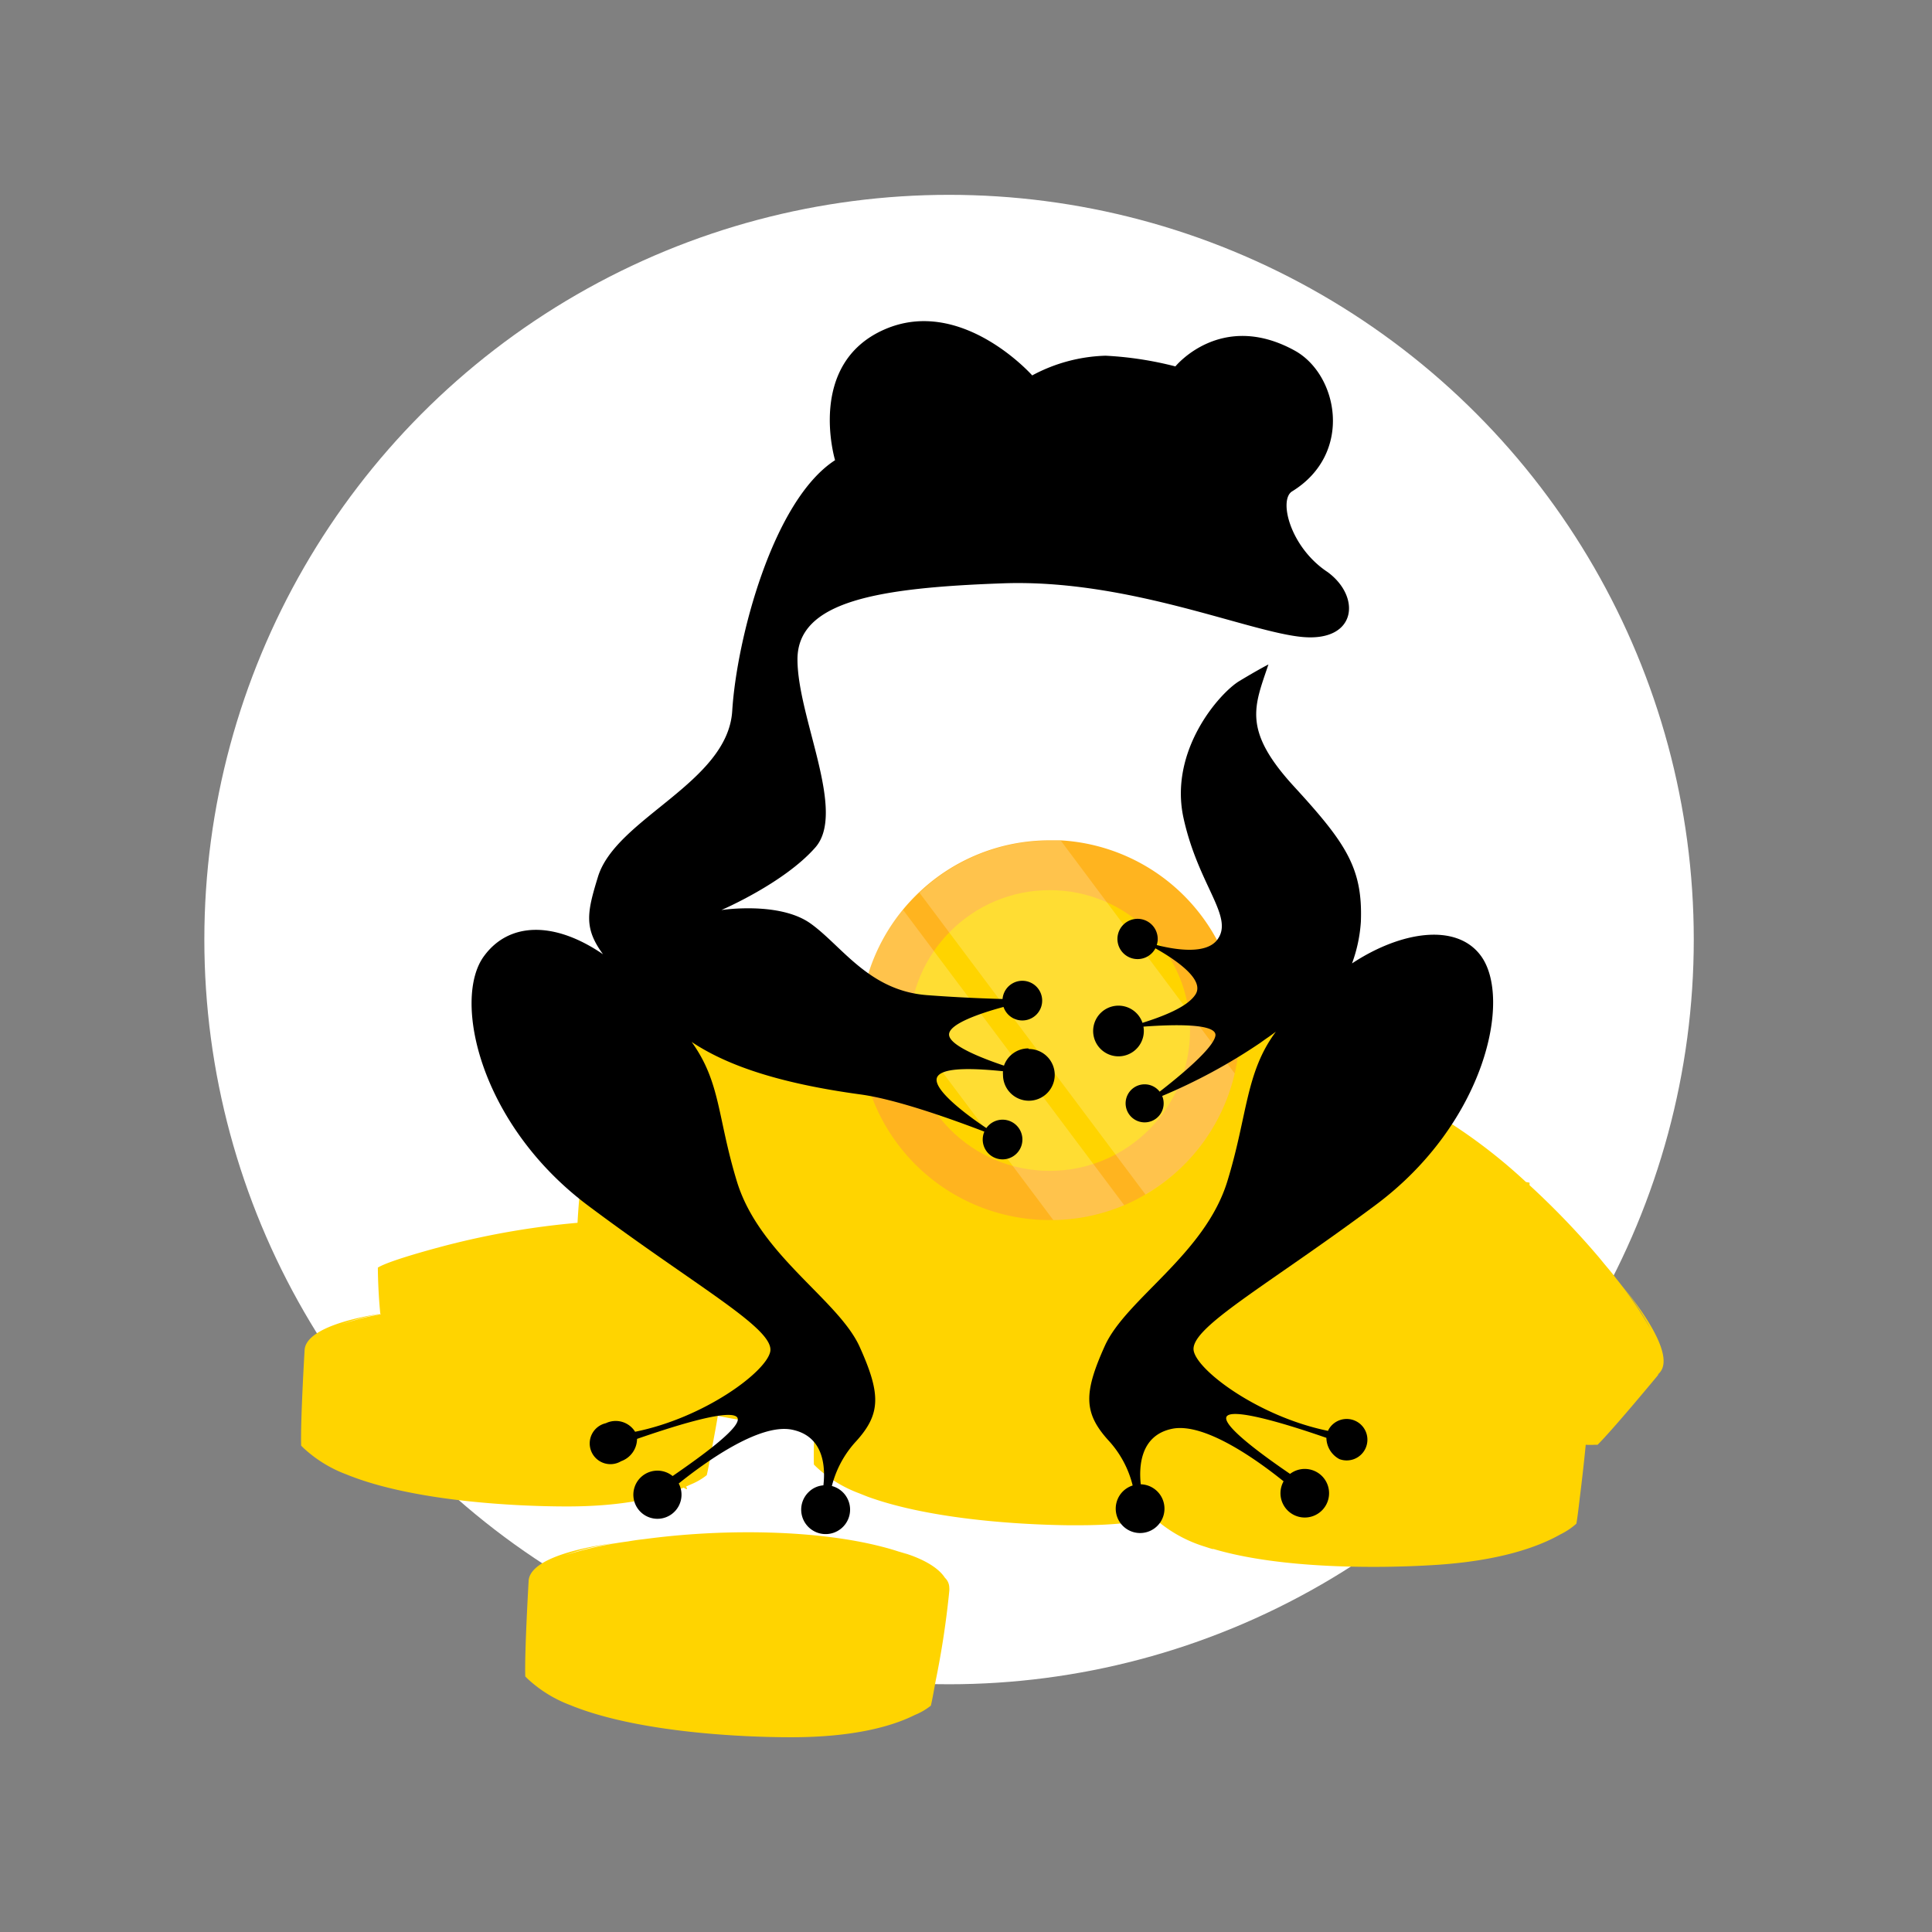 <svg id="Layer_1" data-name="Layer 1" xmlns="http://www.w3.org/2000/svg" viewBox="0 0 260 260"><rect x="0" y="0" width="260" height="260" fill="#808080" stroke="none"/><defs><style>.cls-1,.cls-4{fill:#fff;}.cls-2{fill:#ffd400;}.cls-3{fill:#ffb41f;}.cls-4{opacity:0.2;}</style></defs><title>blackfrog-icon-dark</title><circle class="cls-1" cx="127.72" cy="126.44" r="100.22"/><path class="cls-2" d="M218.25,173a34.41,34.41,0,0,1,3.95,6,49.35,49.35,0,0,0-4.75-7c-.46-.63-1-1.25-1.5-1.85l-.73-.89a108.55,108.55,0,0,0-9.38-9.76v-.34l-.48-.09a72.52,72.52,0,0,0-13.6-10,34.63,34.63,0,0,0-3.35-1.6,10.83,10.83,0,0,1,1.3.56s-4.38-2.53-7.26-1.65a1.79,1.79,0,0,0-1.12.6l-.3.34c-1.74,2-4.52,3.89-6.51,7-.21.33.45,1.29.27,1.58-4,.42,6-19.91,1.3-19l-1.36-.29-.57-.14-.37-.47c.13-.58.32-1.62.55-2.89.7-3.68-8.3,9.52-8.19,6.83a2.67,2.67,0,0,0,0-.45c0-.18-1.53,3.11-2.06,2.43-1.61-2.48-6.32-3.56-6.32-3.56a9.72,9.72,0,0,1,1.25.43c-1-.36-2.12-.72-3.45-1.07-8.62-2.23-20.69-2.42-30.94-1.18l-1.27.16c-.65.07-1.3.17-1.94.28a50.24,50.24,0,0,0-8.49,1.91,34.26,34.26,0,0,1,6.93-1.67s-9.57,1-11.46,4.12c-5.76,0-13.87-5.62-17.83-5.06h0s-4.93,7.14-6.78,8.05c0,0-.88,8.48,0,12.95,0,0,1.8.58,4.91,1.31l-.81.11h0s-8,1.07-9.88,2c0,0-.17,1.64-.29,3.86a108.48,108.48,0,0,0-17.28,2.94h0s-7.85,2-9.59,3.09c0,0,0,2.92.33,6.21-3.19.5-10.07,1.92-10.19,4.93a1,1,0,0,0,0,.25.49.49,0,0,0,0,.12v.12c0-.32,0-.49,0-.49s-.57,9.55-.46,12.82l.31.31a17.42,17.42,0,0,0,5.78,3.56l.52.21.44.16.15.06h0c8.64,3.16,21.34,3.88,28.6,3.88,7.5,0,12.48-1.18,15.67-2.53.24.16.4.24.44.19s0-.15-.12-.33l.64-.29,0,0a8.75,8.75,0,0,0,2.15-1.25c.11-.42.35-1.65.63-3.26.26-1.36.57-3,.86-4.72l.59.11c1.07.22,2.1.4,3,.52h0c2.82.44,6,.82,9.41,1.05-.07,1.94-.11,3.77-.07,4.87l.31.31a17.26,17.26,0,0,0,5.78,3.56l.52.21.43.17.15.06h0c8,2.93,19.52,3.76,26.94,3.86h1.66c2.07,0,3.94-.09,5.64-.25h0a24.17,24.17,0,0,0,4.67-.62c0,.05,0,.1,0,.15s.11.11.33.3a18.21,18.21,0,0,0,6.19,3.3l.55.18.46.14.16,0h0c9.12,2.7,22.25,2.62,29.74,2.15,8.56-.53,13.84-2.36,16.95-4.13l0,0a9.34,9.34,0,0,0,2.13-1.43c.09-.44.26-1.73.45-3.4.26-2.05.57-4.74.81-7.22a10.11,10.11,0,0,0,1.23,0H215c2.31-2.32,8.4-9.7,8.4-9.7l-.33.36.07-.09,0-.07a2,2,0,0,0,.21-.2C225.93,181.85,218.25,173,218.25,173Zm-167,3.86a39.33,39.33,0,0,0-5.35,1.37,31.55,31.55,0,0,1,5.34-1.42Z"/><path class="cls-2" d="M127.17,212.34c-1.61-2.48-6.32-3.56-6.32-3.56a9.72,9.72,0,0,1,1.25.43,32.74,32.74,0,0,0-3.45-1.07C110,205.91,98,205.72,87.71,207l-1.27.16c-.65.07-1.3.17-1.94.28A50.47,50.47,0,0,0,76,209.31a34.26,34.26,0,0,1,6.93-1.67s-11.63,1.23-11.79,5.14a2.11,2.11,0,0,0,0,.26.49.49,0,0,0,0,.12v-.38s-.56,9.56-.45,12.83l.31.31a17.42,17.42,0,0,0,5.78,3.56l.52.21.43.16.16.06h0c8.64,3.16,21.34,3.88,28.6,3.88,8.3,0,13.52-1.44,16.63-3l0,0a8.75,8.75,0,0,0,2.15-1.25c.11-.42.35-1.65.63-3.26a118.38,118.38,0,0,0,1.85-12.16,2.49,2.49,0,0,0,0-.46A1.84,1.84,0,0,0,127.17,212.34Z"/><path class="cls-3" d="M166.82,138.68a25.52,25.52,0,0,1-12.7,22.08,22.73,22.73,0,0,1-2.83,1.43,25.3,25.3,0,0,1-9.54,2h-.48a25.55,25.55,0,0,1-19.75-41.78,26.37,26.37,0,0,1,2.17-2.32,25.46,25.46,0,0,1,17.58-7c.48,0,1,0,1.45,0A25.55,25.55,0,0,1,166.82,138.68Z"/><circle class="cls-2" cx="141.26" cy="138.68" r="18.89"/><path class="cls-4" d="M166.16,144.46a25.58,25.58,0,0,1-12,16.3l-30.43-40.63a25.46,25.46,0,0,1,17.58-7c.48,0,1,0,1.45,0Z"/><path class="cls-4" d="M151.29,162.19a25.3,25.3,0,0,1-9.54,2L116.88,131a25.55,25.55,0,0,1,4.64-8.57Z"/><path d="M199.27,128.6c-3.29-4.43-10.75-3.28-17.32,1.05a19.93,19.93,0,0,0,1.19-5.61c.27-7.22-2-10.57-9-18.2s-5.32-10.8-3.44-16.42c0,0-1.24.62-3.91,2.23s-9.52,9.37-7.51,18.47,6.83,13.26,4.55,16.33c-1.48,2-5.53,1.4-8.16.73a2.56,2.56,0,0,0,.13-.79,2.71,2.71,0,1,0-.31,1.23c2.68,1.51,6.67,4.19,5.4,6.2-1.1,1.73-4.51,3-7.14,3.83a3.41,3.41,0,1,0,.18,1,3.87,3.87,0,0,0-.05-.49c4-.3,10-.46,9.68,1.25s-4.78,5.39-7.5,7.5a2.56,2.56,0,1,0,.34.58,75.76,75.76,0,0,0,13.19-7.14c1.38-1,.78-.52,2.11-1.51-4.09,5.51-3.79,11.2-6.51,20.07-3,9.9-13.65,15.88-16.51,22.22s-2.85,9,.45,12.67a13.81,13.81,0,0,1,3.3,6.11,3.3,3.3,0,0,0-1.3.78,3.28,3.28,0,1,0,2.39-.94c-.24-2.18-.17-6.57,4.22-7.47s11.59,4.32,15,7.07a3.27,3.27,0,1,0,.87-1c-3.7-2.52-9.73-6.9-8.41-7.85s9,1.5,13.3,3a3.3,3.3,0,0,0,1.75,2.86,2.79,2.79,0,1,0-1.44-4,1.21,1.21,0,0,0-.09.2c-9.23-1.89-17.48-8-18.07-10.74-.67-3.08,9.77-8.7,24.49-19.67S203.55,134.35,199.27,128.6Z"/><path d="M138.38,141.09a3.47,3.47,0,0,0-3.27,2.32c-3.32-1.12-7.35-2.76-7.39-4.17s4-2.83,7.33-3.73a2.67,2.67,0,1,0-.13-1.07c-2.64-.07-6.26-.22-10.18-.52-7.83-.6-11.44-6.63-15.66-9.64s-12-1.81-12-1.81,8.43-3.61,12.65-8.43-2.41-17.47-2.41-25.3S118.11,79.1,135,78.5s33.13,6.62,40.36,7.23,7.83-5.42,3.31-8.74c-5-3.29-6.62-9.64-4.82-10.84,8.36-5.11,6.22-15.82.33-19-9.88-5.39-16,2.16-16,2.16a47,47,0,0,0-9.4-1.44,22.11,22.11,0,0,0-9.87,2.65S129.39,39.78,119,44.35c-10.53,4.64-6.62,17.58-6.62,17.58C104,67.35,99.14,86,98.54,95.67S82.88,110.12,80.47,118c-1.48,4.81-1.9,6.9.68,10.42-6.6-4.52-12.67-4.31-16,.23-4.29,5.75-.67,22.62,14,33.6s25.17,16.59,24.5,19.67c-.6,2.75-8.9,8.89-18.18,10.76a3.07,3.07,0,0,0-3.94-1.15,2.79,2.79,0,1,0,2.06,5.11,3.22,3.22,0,0,0,2.14-3c4.27-1.48,12-4,13.37-3s-4.9,5.46-8.58,8a3.24,3.24,0,1,0,.82,1c3.36-2.7,10.8-8.15,15.25-7.24s4.47,5.31,4.22,7.49a3.17,3.17,0,0,0-2,.92,3.29,3.29,0,1,0,3.14-.83,13.87,13.87,0,0,1,3.3-6.06c3.3-3.66,3.3-6.33.44-12.67s-13.47-12.32-16.51-22.22c-2.66-8.7-2.17-13.34-6.1-18.81,4.5,3,11.29,5.51,22.76,7.07,5,.69,12.65,3.48,16.63,5a2.72,2.72,0,0,0-.22,1.06,2.67,2.67,0,1,0,.49-1.54c-3-2-7.64-5.55-6.53-7,.94-1.25,5.3-1,8.77-.65a2.63,2.63,0,0,0,0,.49,3.48,3.48,0,1,0,3.48-3.48Z"/></svg>